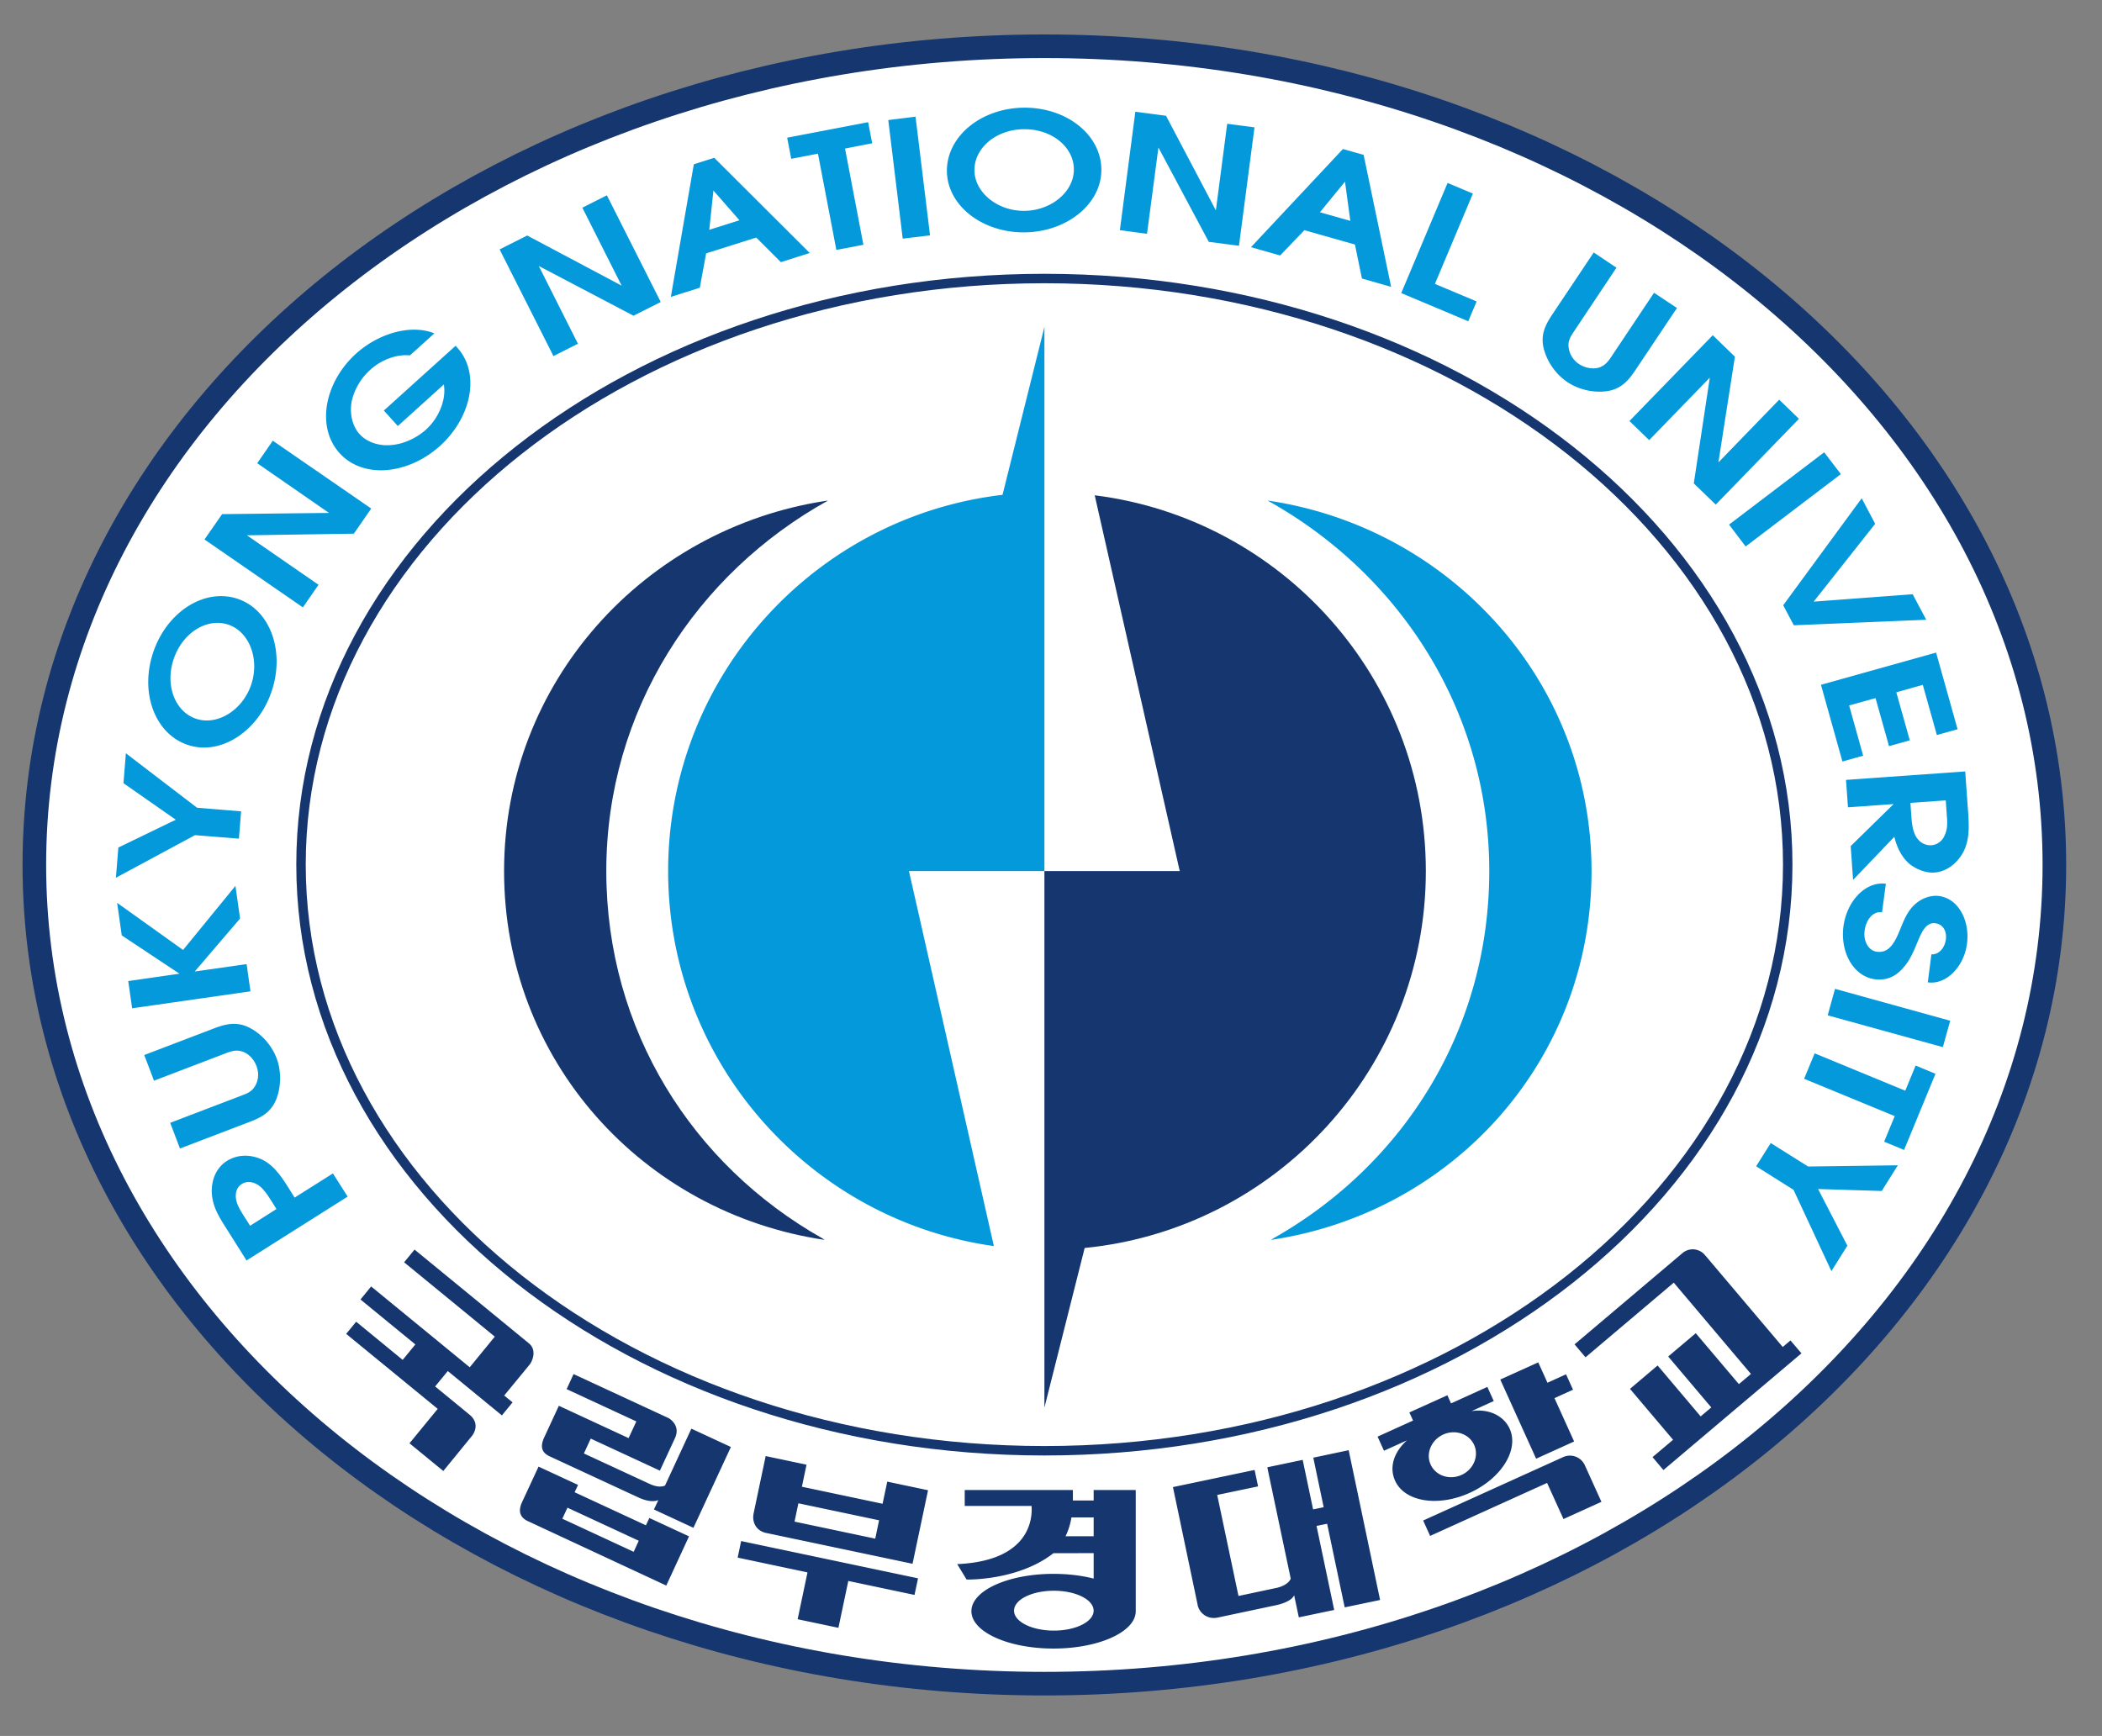 <svg xmlns="http://www.w3.org/2000/svg" width="785.772" height="649.017"><rect width="100%" height="100%" fill="#808080" stroke="none"/><g transform="translate(8.428 12.887)"><ellipse cx="379.341" cy="312.174" fill="#fff" rx="377.516" ry="304.875"/><path fill="none" d="M-8.428-12.887h785.772V636.13H-8.428z"/><path fill="#15366f" d="M299.856 450.677c-68.01-10.086-119.85-67.085-119.85-137.9 0-70.66 52.556-128.087 120.323-138.415l.77-.1c-49.046 27.202-82.88 78.415-82.88 138.516 0 59.517 32.283 109.895 80.68 137.272zm224.724-137.9c0-72.189-53.985-131.75-123.776-140.484l31.777 140.484h-50.586v200.607l15.047-59.683c71.595-7.062 127.538-67.46 127.538-140.924"/><path fill="none" stroke="#15366f" stroke-width="8.821" d="M381.997 616.592c208.515 0 377.542-137.063 377.542-306.112C759.54 141.452 590.512 4.41 381.997 4.41 173.449 4.411 4.411 141.452 4.411 310.48c0 169.049 169.038 306.112 377.586 306.112z"/><path fill="none" stroke="#15366f" stroke-width="3.531" d="M381.997 529.515c153.43 0 277.866-98.114 277.866-219.151 0-120.994-124.436-219.119-277.866-219.119-153.474 0-277.9 98.125-277.9 219.119 0 121.037 124.426 219.151 277.9 219.151z"/><path fill="#0499db" d="M466.672 450.677c68.01-10.086 119.85-67.085 119.85-137.9 0-70.66-52.556-128.087-120.334-138.415l-.77-.1c49.057 27.202 82.87 78.415 82.87 138.516 0 59.517-32.262 109.895-80.626 137.272zM366.335 172.121c-70.352 8.228-124.997 68.053-124.997 140.66 0 71.44 52.962 130.54 121.763 140.209l-31.744-140.21h50.641V109.327zM93.93 437.563c-1.375-2.167-2.838-4.664-4.664-6.457-2.266-2.112-5.158-2.705-7.336-1.298-2.288 1.441-2.728 4.39-1.661 7.359.803 2.112 2.585 4.763 3.784 6.622l1.012 1.606 9.844-6.248zm27.608-3.069-37.804 23.88-6.963-11.055c-2.827-4.476-5.665-8.601-5.995-13.892-.363-5.202 1.782-9.844 5.566-12.231 3.718-2.354 8.503-2.717 13.2-.539 4.927 2.299 8.183 7.832 11.087 12.484l1.078 1.727 14.32-9.041zm-66.343-27.588 26.014-9.932c1.957-.77 3.97-1.353 5.28-3.157 1.616-2.2 2.09-5.181.934-8.206-.968-2.54-3.047-4.697-5.423-5.4-2.463-.76-4.586.143-6.808.99l-26.047 9.954-3.651-9.592 26.046-9.943c4.092-1.573 8.173-2.65 12.76-.528 4.51 2.112 8.645 6.369 10.658 11.648 1.87 4.884 1.66 10.835-.055 15.19-1.958 5.071-5.654 6.963-10.02 8.635l-26.036 9.954zM40.963 364.09l-1.452-10.174 19.15-2.761-21.57-14.321-1.738-12.177 24.66 17.621 19.569-23.956 1.738 12.198-16.961 19.82 19.403-2.76 1.44 10.174zm23.502-64.734-29.566 15.927.913-11.296 21.481-10.395-19.567-13.672.901-11.175 26.619 20.36 16.455 1.342-.825 10.218zm.215-43.584c7.843 2.783 17.313-2.849 20.7-12.396 3.367-9.57-.472-19.887-8.27-22.659-7.91-2.783-17.05 2.706-20.493 12.451-3.475 9.768.165 19.81 8.063 22.604m16.026-44.668c12.21 4.311 17.5 20.106 12.242 34.956-5.213 14.849-19.315 23.78-31.49 19.446-12.276-4.333-17.754-19.941-12.441-35 5.335-15.069 19.436-23.736 31.69-19.402M68.02 188.803l6.578-9.47 39.971-.451-26.838-18.578 5.819-8.426 36.792 25.365-6.49 9.393-39.96.616 26.75 18.49-5.84 8.459zm76.792-68.815c-4.917-.517-10.647 1.606-14.761 5.335a22.46 22.46 0 0 0-6.919 11.439c-1.012 4.587.055 9.591 2.827 12.616 2.486 2.816 6.72 4.367 10.9 4.18 4.928-.132 10.02-2.343 13.992-5.852 4.84-4.421 7.611-11.274 6.632-16.85l-17.192 15.541-5.224-5.796 26.816-24.21.638.704c8.755 9.702 5.236 26.168-6.5 36.76-11.88 10.691-28.709 12.418-37.53 2.65-8.811-9.778-5.61-26.486 6.17-37.166 8.338-7.513 20.393-11.153 29.291-7.59zm33.524-39.621 10.317-5.203 35.297 18.743-14.684-29.148 9.174-4.62 20.129 39.884-10.186 5.126-35.407-18.59 14.64 29.072-9.151 4.609zm89.66-10.897-9.734-11.131-1.551 14.695zm-17.06-20.932 7.634-2.43L294.273 81.7l-10.79 3.421-9.206-9.195-18.743 5.917-2.354 12.837-10.835 3.431zm46.407-3.972-9.987 1.925-1.53-7.898 30.27-5.796 1.519 7.886-10.153 1.97 6.864 35.978-10.108 1.925zm26.284-12.568 10.185-1.265 5.423 44.372-10.207 1.231zm32.213 18.895c.132 8.25 8.723 15.223 18.83 15.047 10.12-.165 18.48-7.358 18.337-15.641-.143-8.425-8.47-15.058-18.842-14.871-10.328.132-18.446 7.083-18.325 15.465m47.44-.594c.22 12.935-12.748 23.429-28.466 23.682-15.74.264-29.038-9.79-29.27-22.758-.186-12.946 12.54-23.583 28.478-23.847 15.982-.275 29.06 9.922 29.258 22.923m12.703-21.421 11.472 1.518 18.633 35.363 4.235-32.371 10.207 1.33-5.807 44.284-11.286-1.474-18.82-35.264-4.267 32.261-10.142-1.364zM496.35 69.68l-1.99-14.651-9.372 11.44zm-2.76-26.85 7.732 2.178 10.284 49.355-10.922-3.124-2.607-12.705-18.908-5.367-9.052 9.46-10.9-3.103zm39.122 12.676 9.46 3.982-14.2 33.768 15.596 6.555-3.123 7.414-25.057-10.537zm63.128 31.687-15.443 23.176c-1.144 1.727-2.453 3.42-2.497 5.631a8.69 8.69 0 0 0 3.993 7.249c2.255 1.474 5.224 2.013 7.556 1.243 2.431-.825 3.674-2.783 4.961-4.74l15.476-23.177 8.569 5.687-15.498 23.165c-2.442 3.707-5.126 6.896-10.065 7.831-4.917.88-10.78-.22-15.443-3.321a21.999 21.999 0 0 1-8.777-12.397c-1.331-5.312.616-8.986 3.178-12.858l15.487-23.176zm36.006 25.249 8.272 8.03-6.171 39.531 22.736-23.461 7.38 7.16-31.106 32.074-8.206-7.93 5.984-39.543-22.659 23.363-7.38-7.139zm41.644 43.777 6.237 8.15-35.594 27.059-6.204-8.173zm14.029 17.186 5.038 9.547-22.989 29.094 37.002-2.761 5.07 9.536-49.497 2.068-3.97-7.49zm27.81 57.698 8.03 28.664-7.744 2.156-5.258-18.754-9.9 2.783 5.039 17.962-7.766 2.167-5.038-17.962-9.866 2.75 5.236 18.787-7.755 2.167-8.019-28.676zm-9.206 61.803c.187 2.695.704 6.105 2.442 8.008a5.984 5.984 0 0 0 4.983 2.221 5.808 5.808 0 0 0 4.795-3.343c1.298-2.508 1.243-4.917.99-7.777l-.396-5.665-13.21.946zm20.096-17.368 1.133 16.015c.33 5.247.407 10.207-2.112 14.574-2.387 4.147-6.347 6.93-10.537 7.205-3.256.253-7.425-1.353-10.02-3.86-2.542-2.52-4.06-5.798-4.973-9.504l-15.42 16.125-.892-12.639 16.048-15.718-17.06 1.21-.737-10.251zm-31.095 52.637c-3.465-.451-5.995 2.849-6.523 6.94-.495 3.861 1.408 7.425 4.631 7.832 4.895.638 6.974-4.235 8.756-8.601 1.44-3.52 2.672-6.556 5.29-9.009 2.585-2.387 6.028-3.619 9.097-3.234 7.226.924 11.615 9.053 10.504 17.841-1.089 8.503-7.7 15.432-14.651 14.442l1.342-10.482c2.783.21 5.016-2.398 5.412-5.599.418-3.332-1.342-5.763-3.982-6.005-3.234-.462-4.983 3.069-6.292 6.225-1.573 3.74-2.937 7.326-5.466 10.175-3.014 3.619-6.468 5.038-10.79 4.532-7.92-1.034-12.991-9.922-11.77-19.678 1.21-9.372 8.117-17.005 15.86-16.037zm25.479 40.56-2.75 9.866-43.051-11.89 2.738-9.9zm-16.8 26.157 3.872-9.404 7.424 3.08-11.736 28.466-7.458-3.08 3.95-9.559-33.868-13.958 3.938-9.514zm-36.317 28.346 33.537-.451-6.017 9.602-23.802-.736 10.955 21.184-5.972 9.515-14.157-30.402-13.98-8.8 5.467-8.69z"/><path fill="#15366f" d="M370.642 589.309c0-4.125 6.644-7.458 14.882-7.458 8.228 0 14.871 3.333 14.871 7.458 0 4.103-6.643 7.447-14.87 7.447-8.24 0-14.883-3.344-14.883-7.447m19.249-27.828c1.023-2.08 1.77-4.411 2.21-7.04l8.305-.011v7.05zm26.244-17.28h-15.729v3.915h-7.765v-3.915h-40.434v5.95h24.98c.319 3.96.044 20.514-27.785 21.746l3.498 5.764s19.227.528 32.481-9.856l15.025-.01v9.514c-4.432-1.133-9.57-1.771-15.025-1.771-16.95 0-30.677 6.247-30.677 13.958 0 7.722 13.727 13.97 30.677 13.97 16.961 0 30.754-6.248 30.754-13.97zm-81.38 33.012-66.128-13.936-1.298 6.192 26.101 5.522-3.684 17.511 15.245 3.212 3.695-17.522 24.75 5.225zm-14.565-21.698-1.43 6.864-30.171-6.369 1.44-6.853zm-42.524 4.664 45.538 9.591 9.492 2.002 5.797-27.498-15.245-3.212-1.75 8.271-30.16-6.368 1.728-8.239-15.268-3.223-4.498 21.383c-.682 3.267.869 6.39 4.366 7.293m-47.308 2.984L203.696 550.8l-1.914 4.124 26.673 12.375zm10.284 16.752-51.785-24.11c-1.386-.65-2.265-1.496-2.672-2.596-.462-1.221-.264-2.761.582-4.565l6.127-13.2 14.761 6.842-1.276 2.739 26.652 12.363 1.287-2.739 14.827 6.864zm3.234-55.085-5.62 12.122-25.849-11.979-2.563 5.555 24.628 11.406c3.784 1.75 5.708.583 5.708.583l9.845-21.262 14.772 6.853-14.002 30.215-14.772-6.852 1.66-3.531s-2.331 1.419-7.512-.99l-33.185-15.377c-1.364-.65-2.233-1.474-2.596-2.497-.44-1.199-.23-2.75.649-4.609l5.445-11.77 26.068 12.09 2.893-6.237-26.057-12.078 2.595-5.62 35.517 16.455s4.697 2.518 2.376 7.523m-75.981-.734-10.603 12.99-12.639-10.361 10.549-12.87-34.22-28.037 3.73-4.543 17.39 14.267 4.74-5.775-20.514-16.807 3.982-4.873 36.859 30.215 9.372-11.45-33.9-27.795 3.904-4.752 42.71 35.022c3.114 2.54 1.332 6.699.309 7.964l-9.515 11.582 3.135 2.552-3.993 4.872-20.227-16.587-4.73 5.764 12.814 10.515c4.653 3.817.847 8.107.847 8.107m271.354 63a6.182 6.182 0 0 0 7.293 4.818h.077l21.844-4.631c.693-.132 5.808-1.232 6.886-3.75l1.749 8.27 13.221-2.771-6.6-31.414 3.96-.814 6.567 31.26 13.232-2.76-11.747-55.999-13.221 2.794 3.882 18.523-3.96.814-3.893-18.512-13.232 2.772 8.766 41.644c-1.199 2.793-5.654 3.52-5.654 3.52l-13.88 2.947-7.953-37.772 15.278-3.2-1.298-6.15-30.523 6.414 9.217 43.964zm137.739-86.169-6.94 3.157-3.443-7.612-14.2 6.413 13.408 29.6 14.2-6.435-7.348-16.214 6.94-3.145zm-1.118 30.978-52.291 23.693 2.607 5.752 43.722-19.81 6.127 13.508 14.19-6.435-6.226-13.727a6.127 6.127 0 0 0-8.074-3.014m-37.993 6.682c-4.488 2.024-9.668.308-11.55-3.872-1.891-4.158.22-9.184 4.708-11.23 4.466-2.024 9.658-.286 11.539 3.872 1.88 4.18-.231 9.206-4.697 11.23m3.74-23.858 8.304-3.772-2.409-5.28-13.562 6.16-1.375-3.036-14.21 6.423 1.385 3.036-13.265 6.006 2.398 5.28 8.58-3.883c-5.05 4.553-6.644 10.196-4.434 15.08 3.553 7.886 16.049 9.921 27.873 4.554 11.835-5.357 18.523-16.081 14.97-23.957-2.21-4.895-7.843-7.612-14.255-6.61m87.358-58.192a5.918 5.918 0 0 0-8.37-1.012l-40.478 34.241 4.092 4.84 32.987-27.906 28.851 34.131-4.51 3.806-16.114-19.04-10.306 8.712 16.103 19.04-3.97 3.355-16.093-19.04-10.328 8.744 16.114 19.04-7.689 6.479 4.08 4.828 51.599-43.634-4.114-4.818-2.882 2.453-28.95-34.23"/></g></svg>